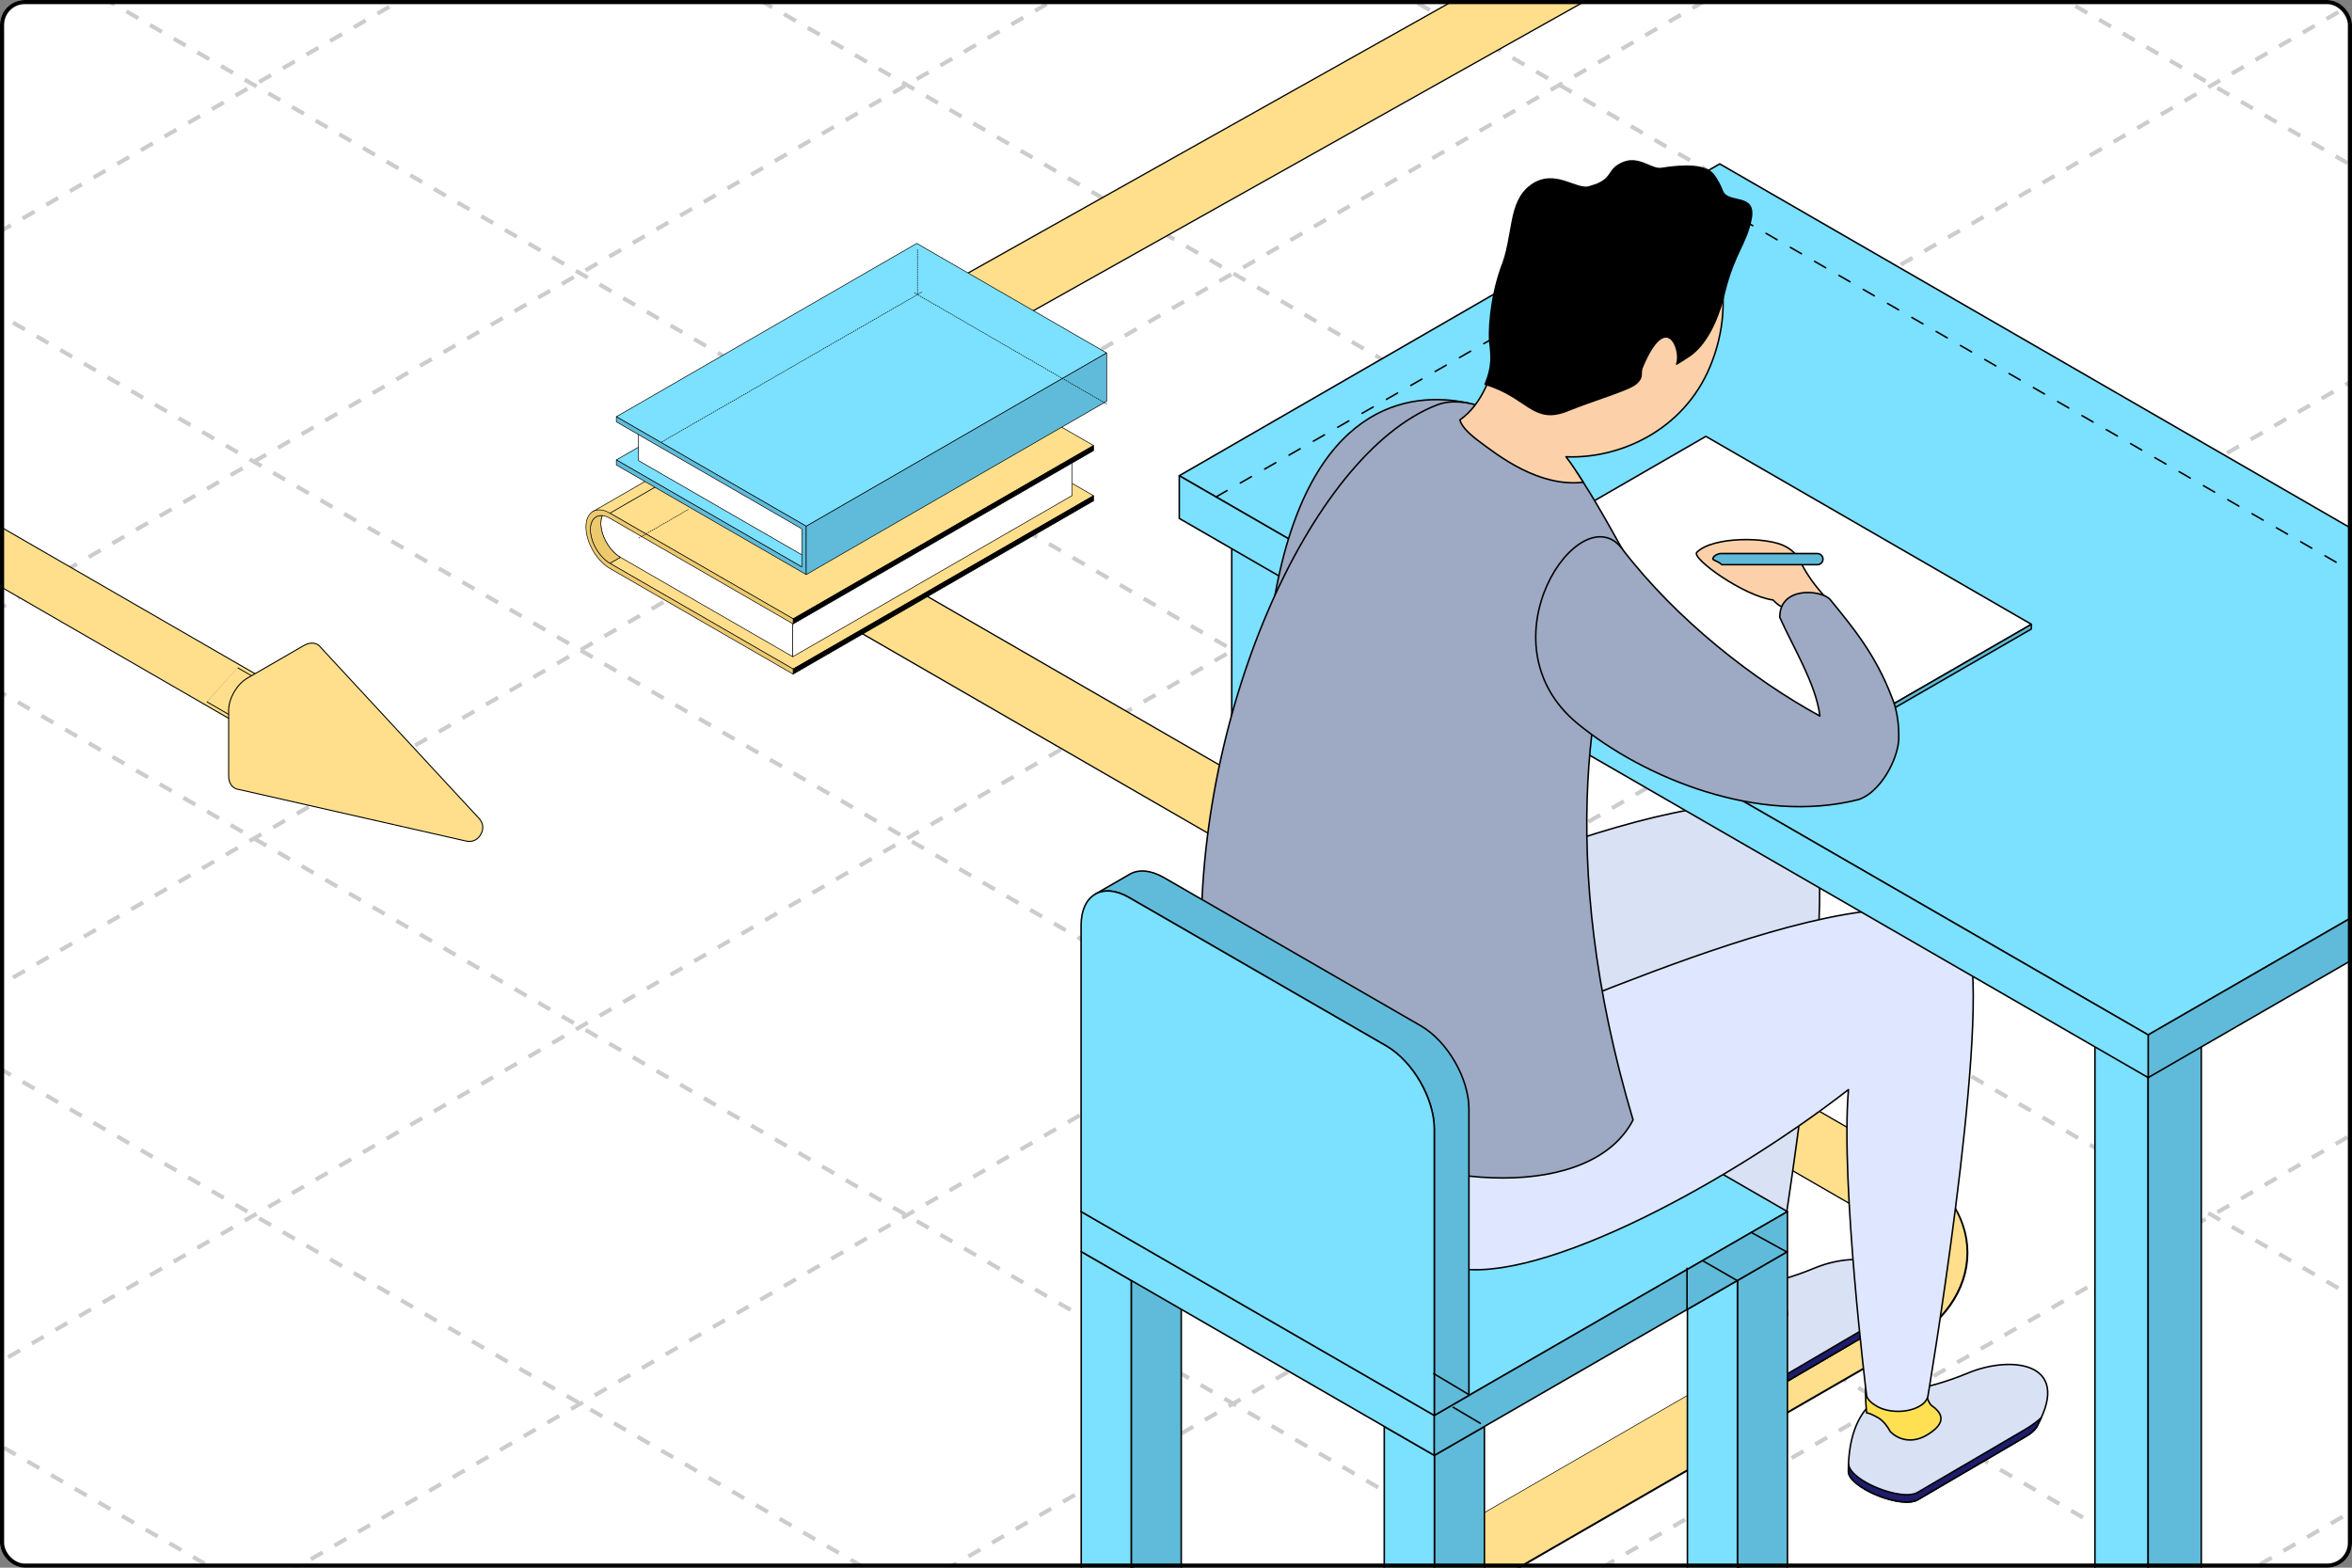 <?xml version="1.0" encoding="UTF-8"?> <svg xmlns="http://www.w3.org/2000/svg" width="570" height="380" viewBox="0 0 570 380" fill="none"><rect x="0" y="0" width="570" height="380" fill="#808080" stroke="none"/> <g clip-path="url(#clip0_1235_141)"> <rect width="570" height="380" rx="6" fill="white"></rect> <g opacity="0.2"> <path d="M-729.404 203.249L61.541 659.901" stroke="black" stroke-width="0.992" stroke-linejoin="round" stroke-dasharray="3.31 3.31"></path> <path d="M-650.317 157.588L140.628 614.241" stroke="black" stroke-width="0.992" stroke-linejoin="round" stroke-dasharray="3.31 3.31"></path> <path d="M-571.207 111.914L219.738 568.566" stroke="black" stroke-width="0.992" stroke-linejoin="round" stroke-dasharray="3.31 3.31"></path> <path d="M-492.12 66.253L298.825 522.905" stroke="black" stroke-width="0.992" stroke-linejoin="round" stroke-dasharray="3.31 3.31"></path> <path d="M-413.034 20.592L377.912 477.245" stroke="black" stroke-width="0.992" stroke-linejoin="round" stroke-dasharray="3.31 3.31"></path> <path d="M-333.923 -25.081L457.022 431.571" stroke="black" stroke-width="0.992" stroke-linejoin="round" stroke-dasharray="3.31 3.31"></path> <path d="M-254.837 -70.743L536.108 385.91" stroke="black" stroke-width="0.992" stroke-linejoin="round" stroke-dasharray="3.31 3.31"></path> <path d="M-175.75 -116.403L615.195 340.249" stroke="black" stroke-width="0.992" stroke-linejoin="round" stroke-dasharray="3.31 3.31"></path> <path d="M-96.639 -162.078L694.306 294.575" stroke="black" stroke-width="0.992" stroke-linejoin="round" stroke-dasharray="3.31 3.31"></path> <path d="M-17.553 -207.739L773.392 248.914" stroke="black" stroke-width="0.992" stroke-linejoin="round" stroke-dasharray="3.31 3.31"></path> <path d="M61.534 -253.399L852.479 203.253" stroke="black" stroke-width="0.992" stroke-linejoin="round" stroke-dasharray="3.31 3.31"></path> <path d="M140.644 -299.073L931.589 157.58" stroke="black" stroke-width="0.992" stroke-linejoin="round" stroke-dasharray="3.31 3.31"></path> <path d="M219.73 -344.734L1010.68 111.919" stroke="black" stroke-width="0.992" stroke-linejoin="round" stroke-dasharray="3.31 3.31"></path> <path d="M219.725 659.901L1010.67 203.248" stroke="black" stroke-width="0.992" stroke-linejoin="round" stroke-dasharray="3.31 3.31"></path> <path d="M140.624 614.23L931.569 157.578" stroke="black" stroke-width="0.992" stroke-linejoin="round" stroke-dasharray="3.31 3.31"></path> <path d="M61.538 568.57L852.483 111.917" stroke="black" stroke-width="0.992" stroke-linejoin="round" stroke-dasharray="3.31 3.31"></path> <path d="M-17.561 522.902L773.384 66.249" stroke="black" stroke-width="0.992" stroke-linejoin="round" stroke-dasharray="3.31 3.31"></path> <path d="M-96.657 477.238L694.288 20.585" stroke="black" stroke-width="0.992" stroke-linejoin="round" stroke-dasharray="3.31 3.31"></path> <path d="M-175.744 431.577L615.201 -25.076" stroke="black" stroke-width="0.992" stroke-linejoin="round" stroke-dasharray="3.31 3.31"></path> <path d="M-254.843 385.909L536.102 -70.743" stroke="black" stroke-width="0.992" stroke-linejoin="round" stroke-dasharray="3.31 3.31"></path> <path d="M-333.941 340.242L457.004 -116.411" stroke="black" stroke-width="0.992" stroke-linejoin="round" stroke-dasharray="3.31 3.31"></path> <path d="M-413.028 294.581L377.917 -162.072" stroke="black" stroke-width="0.992" stroke-linejoin="round" stroke-dasharray="3.31 3.31"></path> <path d="M-492.126 248.914L298.819 -207.739" stroke="black" stroke-width="0.992" stroke-linejoin="round" stroke-dasharray="3.31 3.31"></path> <path d="M-571.225 203.246L219.72 -253.407" stroke="black" stroke-width="0.992" stroke-linejoin="round" stroke-dasharray="3.31 3.31"></path> <path d="M-650.311 157.585L140.634 -299.067" stroke="black" stroke-width="0.992" stroke-linejoin="round" stroke-dasharray="3.31 3.31"></path> </g> <path d="M418.332 -27.917L188.142 101.262C173.051 109.73 172.879 123.69 187.76 132.281L457.979 288.292C472.711 296.798 472.711 310.589 457.979 319.095L255.952 435.735" stroke="black" stroke-width="16.017"></path> <path d="M418.331 -27.918L188.141 101.262C173.051 109.73 172.879 123.69 187.76 132.281L457.819 288.2C472.552 296.706 472.552 310.497 457.819 319.003L255.792 435.643" stroke="#FFDF8C" stroke-width="15.401"></path> <path d="M410.741 331.214C410.741 312.287 422.741 311.747 422.741 311.747C422.741 311.747 429.221 311.747 439.781 307.368C450.191 303.048 464.862 304.728 456.672 319.846C456.611 320.026 456.522 320.206 456.402 320.416C455.892 321.225 455.052 322.006 453.732 322.755L427.512 338.113C423.521 340.392 410.831 335.113 410.741 331.214Z" fill="#D9E1F4" stroke="black" stroke-width="0.371" stroke-miterlimit="10" stroke-linejoin="round"></path> <path d="M410.802 329.533C411.041 333.433 423.552 338.591 427.512 336.342L453.732 320.955C454.602 320.445 456.102 319.455 457.422 318.255C457.181 318.795 456.972 319.275 456.672 319.845C456.611 320.025 456.522 320.205 456.402 320.415C455.892 321.225 455.052 322.004 453.732 322.755L427.512 338.112C423.761 340.241 412.391 335.742 410.891 331.993C410.832 331.723 410.772 331.423 410.772 331.213C410.712 330.613 410.772 330.103 410.772 329.533H410.802Z" fill="#1E1C6B" stroke="black" stroke-width="0.371" stroke-miterlimit="10" stroke-linejoin="round"></path> <path d="M415.6 309.258C418.69 309.258 429.55 312.017 429.55 312.017C429.55 312.017 429.611 313.517 430.511 314.836C430.631 314.957 430.72 315.077 430.811 315.196C432.941 316.696 435.131 319.066 430.031 322.245C425.861 324.855 422.471 323.205 420.88 321.586C420.221 320.386 419.261 319.006 417.911 318.226C416.53 317.416 415.69 317.086 415.091 317.027C415.091 316.936 415.061 316.756 415.061 316.756C415.061 316.756 414.281 309.228 415.57 309.228L415.6 309.258Z" fill="white" stroke="black" stroke-width="0.371" stroke-miterlimit="10" stroke-linejoin="round"></path> <path d="M313.421 281.392C318.28 263.816 320.441 245.189 325.211 224.553C336.58 222.303 427.331 178.24 439.571 201.936C439.991 202.777 440.172 203.706 440.172 204.726C444.522 226.802 429.971 313.127 429.971 313.127C429.731 313.967 429.071 314.807 427.961 315.467C425.111 317.116 420.491 317.116 417.641 315.467C416.351 314.716 415.271 313.757 415.151 312.767C415.151 312.767 408.821 261.416 410.771 238.68C379.571 262.886 332.321 287.631 313.481 281.362L313.421 281.392Z" fill="#D9E1F4" stroke="black" stroke-width="0.371" stroke-miterlimit="10" stroke-linejoin="round"></path> <path d="M262.03 293.69L347.59 244.289L433.181 293.69L347.59 343.091L262.03 293.69Z" fill="#7CE0FF" stroke="black" stroke-width="0.371" stroke-miterlimit="10" stroke-linejoin="round"></path> <path d="M447.941 356.649C447.941 337.722 459.941 337.183 459.941 337.183C459.941 337.183 466.421 337.183 476.981 332.803C487.391 328.484 502.062 330.164 493.872 345.281C493.811 345.461 493.691 345.641 493.602 345.851C493.091 346.661 492.252 347.441 490.932 348.191L464.711 363.548C460.721 365.827 448.031 360.549 447.941 356.649Z" fill="#D9E1F4" stroke="black" stroke-width="0.371" stroke-miterlimit="10" stroke-linejoin="round"></path> <path d="M448.031 354.97C448.271 358.869 460.781 364.028 464.741 361.748L490.961 346.391C491.831 345.881 493.331 344.891 494.651 343.692C494.411 344.201 494.202 344.712 493.902 345.281C493.842 345.461 493.722 345.641 493.631 345.851C493.121 346.661 492.281 347.441 490.961 348.191L464.741 363.548C460.991 365.677 449.621 361.208 448.121 357.429C448.061 357.129 448.001 356.889 448.001 356.649C447.941 356.049 448.001 355.54 448.001 354.97H448.031Z" fill="#1E1C6B" stroke="black" stroke-width="0.371" stroke-miterlimit="10" stroke-linejoin="round"></path> <path d="M452.83 334.694C455.92 334.694 466.78 337.453 466.78 337.453C466.78 337.453 466.87 338.953 467.741 340.272C467.861 340.392 467.951 340.513 468.04 340.633C470.17 342.132 472.36 344.502 467.261 347.681C463.091 350.291 459.7 348.641 458.11 347.022C457.45 345.792 456.49 344.442 455.171 343.662C453.79 342.883 452.95 342.522 452.351 342.462C452.351 342.372 452.351 342.192 452.351 342.192C452.351 342.192 451.57 334.664 452.86 334.664L452.83 334.694Z" fill="#FFE052" stroke="black" stroke-width="0.371" stroke-miterlimit="10" stroke-linejoin="round"></path> <path d="M362.44 249.988C373.81 247.739 464.561 203.676 476.801 227.372C477.221 228.212 477.401 229.141 477.401 230.162C481.751 252.238 467.2 338.563 467.2 338.563C466.961 339.402 466.301 340.242 465.16 340.872C462.31 342.522 457.691 342.522 454.841 340.872C453.551 340.122 452.47 339.162 452.35 338.202C452.35 338.202 446.02 286.851 447.97 264.116C416.77 288.321 369.52 313.067 350.68 306.798C320.199 296.63 304.84 288.591 295.15 267.865C291.97 261.056 291.31 242.009 291.31 233.851C325.03 217.143 351.37 232.201 362.47 249.958L362.44 249.988Z" fill="#DEE7FF" stroke="black" stroke-width="0.371" stroke-miterlimit="10" stroke-linejoin="round"></path> <path d="M507.701 246.418L520.601 253.857V406.26L507.701 398.821V246.418Z" fill="#7CE0FF" stroke="black" stroke-width="0.371" stroke-miterlimit="10" stroke-linejoin="round"></path> <path d="M533.471 246.418L520.601 253.857V406.26L533.471 398.821V246.418Z" fill="#5FBBD9" stroke="black" stroke-width="0.371" stroke-miterlimit="10" stroke-linejoin="round"></path> <path d="M298.511 125.66L311.381 133.098V285.502L298.511 278.063V125.66Z" fill="#7CE0FF" stroke="black" stroke-width="0.371" stroke-miterlimit="10" stroke-linejoin="round"></path> <path d="M324.281 125.66L311.381 133.098V285.502L324.281 278.063V125.66Z" fill="#F0ECEB" stroke="black" stroke-width="0.371" stroke-miterlimit="10" stroke-linejoin="round"></path> <path d="M285.791 115.311L520.601 250.857L651.582 175.271L416.771 39.724L285.791 115.311Z" fill="#7CE0FF" stroke="black" stroke-width="0.371" stroke-miterlimit="10" stroke-linejoin="round"></path> <path d="M520.601 250.857V261.206L651.581 185.589V175.271L520.601 250.857Z" fill="#5FBBD9" stroke="black" stroke-width="0.371" stroke-miterlimit="10" stroke-linejoin="round"></path> <path d="M285.791 115.311V125.659L520.601 261.205V250.857L285.791 115.311Z" fill="#7CE0FF" stroke="black" stroke-width="0.371" stroke-miterlimit="10" stroke-linejoin="round"></path> <path d="M421.061 393.783L433.181 386.795V303.379L421.061 310.397V393.783Z" fill="#5FBBD9" stroke="black" stroke-width="0.371" stroke-miterlimit="10" stroke-linejoin="round"></path> <path d="M421.06 393.783L408.94 386.794V317.386L421.06 310.397V393.783Z" fill="#7CE0FF" stroke="black" stroke-width="0.371" stroke-miterlimit="10" stroke-linejoin="round"></path> <path d="M347.619 436.195L359.74 429.206V345.791L347.619 352.779V436.195Z" fill="#5FBBD9" stroke="black" stroke-width="0.371" stroke-miterlimit="10" stroke-linejoin="round"></path> <path d="M347.62 436.195L335.47 429.206V345.791L347.62 352.779V436.195Z" fill="#7CE0FF" stroke="black" stroke-width="0.371" stroke-miterlimit="10" stroke-linejoin="round"></path> <path d="M274.149 393.783L286.269 386.795V303.379L274.149 310.397V393.783Z" fill="#5FBBD9" stroke="black" stroke-width="0.371" stroke-miterlimit="10" stroke-linejoin="round"></path> <path d="M274.15 393.783L262.03 386.795V303.379L274.15 310.397V393.783Z" fill="#7CE0FF" stroke="black" stroke-width="0.371" stroke-miterlimit="10" stroke-linejoin="round"></path> <path d="M262.03 303.378L347.621 352.779V343.091L262.03 293.689V303.378Z" fill="#7CE0FF" stroke="black" stroke-width="0.371" stroke-miterlimit="10" stroke-linejoin="round"></path> <path d="M433.181 303.378L347.591 352.779V343.091L433.181 293.689V303.378Z" fill="#5FBBD9" stroke="black" stroke-width="0.371" stroke-miterlimit="10" stroke-linejoin="round"></path> <path d="M413.411 105.773L492.311 151.335L445.211 178.511L366.28 132.979L413.411 105.773Z" fill="white" stroke="black" stroke-width="0.371" stroke-miterlimit="10" stroke-linejoin="round"></path> <path d="M366.28 132.978L445.21 178.51L445.18 179.65L366.28 134.118V132.978Z" fill="#34318D" stroke="black" stroke-width="0.371" stroke-miterlimit="10" stroke-linejoin="round"></path> <path d="M445.211 178.51L492.311 151.335L492.281 152.475L445.181 179.65L445.211 178.51Z" fill="#5FBBD9" stroke="black" stroke-width="0.371" stroke-miterlimit="10" stroke-linejoin="round"></path> <path d="M355.81 97.704C341.5 94.615 317.41 97.944 309.01 144.196C305.62 162.763 355.81 97.704 355.81 97.704Z" fill="#9EA9C3" stroke="black" stroke-width="0.371" stroke-miterlimit="10" stroke-linejoin="round"></path> <path d="M319.3 273.324C347.32 289.042 385.78 290.781 395.77 271.464C376.69 207.456 385.54 161.953 395.95 138.078C388.21 124.52 379.481 106.973 371.05 103.464C364.3 100.644 355.3 95.425 348.19 98.184C317.32 110.183 288.67 174.761 291.28 233.881C294.25 253.228 305.53 265.586 319.33 273.324H319.3Z" fill="#9EA9C3" stroke="black" stroke-width="0.371" stroke-miterlimit="10" stroke-linejoin="round"></path> <path d="M353.8 101.784C359.17 98.034 361.66 91.046 363.67 83.007C363.851 78.448 364.84 73.709 366.791 69.03C373.781 52.233 390.13 43.054 403.271 48.513C416.441 54.002 421.42 72.059 414.43 88.856C407.95 104.424 392.44 111.262 379.51 110.722C380.951 112.552 382.24 114.591 383.71 116.902C372.85 118.131 363.07 110.422 358.33 106.883C355.9 105.053 354.22 103.374 353.8 101.784Z" fill="#FCD1A9" stroke="black" stroke-width="0.371" stroke-miterlimit="10" stroke-linejoin="round"></path> <path d="M371.05 44.943C376.84 40.804 382.03 46.353 385.209 45.273C385.749 45.093 386.32 44.943 386.919 44.733C391.12 42.994 389.53 41.044 393.4 39.424C397.239 37.835 400.239 41.254 402.639 40.834C408.309 39.934 413.319 39.964 415.18 42.274C416.08 43.414 416.829 44.793 417.43 46.353C418.81 49.682 425.71 46.683 424.329 53.222C423.04 59.371 420.43 61.11 418.03 70.439C417.91 70.979 417.79 71.519 417.639 72.059C417.639 72.179 417.58 72.269 417.58 72.359C415.93 78.388 413.23 83.607 409.57 86.186C408.52 86.906 407.44 87.596 406.33 88.256C407.65 85.047 403.929 74.758 397.99 89.036C397.36 90.566 398.379 91.345 396.52 92.965C394.66 94.585 386.05 97.014 379.989 99.504C371.529 102.983 370.239 96.175 359.919 93.145C361.689 88.916 361.479 86.336 361.06 83.067C360.819 80.997 360.969 73.138 363.76 65.13C363.76 65.13 363.76 65.13 363.76 65.1C367.029 57.241 365.409 48.993 371.08 44.943H371.05Z" fill="black" stroke="black" stroke-width="0.371" stroke-miterlimit="10" stroke-linejoin="round"></path> <path d="M442.03 144.376C435.34 136.847 437.02 134.808 432.67 132.439C428.32 130.098 415.12 129.978 411.22 133.878C409.78 135.318 422.71 144.526 429.67 145.426C431.83 147.586 431.92 146.896 431.92 146.896L442.06 144.376H442.03Z" fill="#FCD1A9" stroke="black" stroke-width="0.371" stroke-miterlimit="10" stroke-linejoin="round"></path> <path d="M440.442 134.178C441.192 134.178 441.792 134.778 441.792 135.528C441.792 136.277 441.192 136.877 440.442 136.877H417.282C416.532 136.128 415.541 135.978 415.091 135.528C415.091 134.778 416.321 134.178 417.071 134.178H440.442Z" fill="#5FBBD9" stroke="black" stroke-width="0.371" stroke-miterlimit="10" stroke-linejoin="round"></path> <path d="M393.07 132.978C406.391 150.375 425.141 164.892 441.041 173.561C440.171 165.942 434.411 156.614 431.32 149.624C431.32 142.066 441.191 142.966 443.441 145.216C448.661 151.635 454.511 158.473 458.561 169.211C459.641 171.761 460.271 175.33 460.151 179.38C459.821 184.269 455.771 191.888 450.55 193.777C426.191 200.016 398.411 188.588 382.39 175.451C358.36 155.744 382.96 119.78 393.07 132.947V132.978Z" fill="#9EA9C3" stroke="black" stroke-width="0.371" stroke-miterlimit="10" stroke-linejoin="round"></path> <path d="M335.951 253.527L273.641 217.563C270.46 215.733 267.58 215.553 265.45 216.723L273.761 211.924C275.86 210.694 278.801 210.844 282.041 212.704L344.351 248.668C350.771 252.387 355.991 261.385 355.991 268.824V338.232L347.591 343.091V273.683C347.591 266.274 342.37 257.246 335.951 253.527Z" fill="#5FBBD9" stroke="black" stroke-width="0.371" stroke-miterlimit="10" stroke-linejoin="round"></path> <path d="M273.64 217.563L335.95 253.527C342.37 257.247 347.591 266.275 347.591 273.684V343.092L262 293.69V224.283C262 216.874 267.22 213.844 273.64 217.563Z" fill="#7CE0FF" stroke="black" stroke-width="0.371" stroke-miterlimit="10" stroke-linejoin="round"></path> <path d="M642.707 180.45L417.537 50.527" stroke="black" stroke-width="0.371" stroke-miterlimit="10" stroke-linecap="round" stroke-linejoin="round" stroke-dasharray="3.09 3.71"></path> <path d="M294.693 120.453L415.159 51.495" stroke="black" stroke-width="0.371" stroke-miterlimit="10" stroke-linecap="round" stroke-linejoin="round" stroke-dasharray="3.09 3.71"></path> <path d="M433.157 386.602L420.984 379.693" stroke="black" stroke-width="0.371" stroke-miterlimit="10" stroke-linecap="round" stroke-linejoin="round"></path> <path d="M286.199 386.808L274.124 379.794" stroke="black" stroke-width="0.371" stroke-miterlimit="10" stroke-linecap="round" stroke-linejoin="round"></path> <path d="M432.985 303.45L424.52 298.791" stroke="black" stroke-width="0.371" stroke-miterlimit="10" stroke-linecap="round" stroke-linejoin="round"></path> <path d="M355.975 338.046L347.459 332.958" stroke="black" stroke-width="0.371" stroke-miterlimit="10" stroke-linecap="round" stroke-linejoin="round"></path> <path d="M420.922 310.359L412.807 305.688" stroke="black" stroke-width="0.371" stroke-miterlimit="10" stroke-linecap="round" stroke-linejoin="round"></path> <path d="M408.845 317.388V307.433" stroke="black" stroke-width="0.371" stroke-miterlimit="10" stroke-linecap="round" stroke-linejoin="round"></path> <path d="M358.756 345.005L352.186 341.128" stroke="black" stroke-width="0.371" stroke-miterlimit="10" stroke-linecap="round" stroke-linejoin="round"></path> <path d="M220.606 94.543L147.807 136.553L192.215 162.172L265.015 120.163L220.606 94.543Z" fill="#FFDF8C" stroke="black" stroke-width="0.15" stroke-miterlimit="10" stroke-linejoin="round"></path> <path d="M150.347 124.149C150.347 124.149 190.084 147.08 192.121 148.255V159.188C190.078 158.013 150.347 135.082 150.347 135.082C147.737 133.575 145.613 129.896 145.613 126.881C145.613 123.866 147.737 122.642 150.347 124.149Z" fill="white" stroke="black" stroke-width="0.15" stroke-miterlimit="10" stroke-linejoin="round"></path> <path d="M145.977 124.986C145.744 125.497 145.614 126.137 145.614 126.881C145.614 129.896 147.738 133.575 150.348 135.082L147.806 136.553C145.196 135.046 143.072 131.366 143.072 128.352C143.072 126.081 144.272 124.832 145.984 124.992L145.977 124.986Z" fill="#EDC96E" stroke="black" stroke-width="0.15" stroke-miterlimit="10" stroke-linejoin="round"></path> <path d="M259.838 109.187L192.123 148.255V159.188L259.838 120.113V109.187Z" fill="white" stroke="black" stroke-width="0.15" stroke-miterlimit="10" stroke-linejoin="round"></path> <path d="M220.606 82.374L147.807 124.384L192.215 150.009L265.015 107.999L220.606 82.374Z" fill="#FFDF8C" stroke="black" stroke-width="0.15" stroke-miterlimit="10" stroke-linejoin="round"></path> <path d="M265.015 107.999L192.215 150.008V151.245L265.015 109.23V107.999Z" fill="black" stroke="black" stroke-width="0.15" stroke-miterlimit="10" stroke-linejoin="round"></path> <path d="M265.015 120.162L192.215 162.172V163.408L265.015 121.399V120.162Z" fill="black" stroke="black" stroke-width="0.15" stroke-miterlimit="10" stroke-linejoin="round"></path> <path d="M143.59 124.045L216.39 82.035C217.461 81.364 218.951 81.42 220.607 82.373L147.807 124.383L143.59 124.045Z" fill="#FFDF8C" stroke="black" stroke-width="0.15" stroke-miterlimit="10" stroke-linejoin="round"></path> <path d="M142 127.73C142 124.026 144.598 122.531 147.805 124.377L192.214 150.002V151.239L147.805 125.614C145.195 124.106 143.071 125.331 143.071 128.345C143.071 131.36 145.195 135.039 147.805 136.546L192.214 162.172V163.408L147.805 137.783C144.598 135.931 142 131.434 142 127.73Z" fill="#EDC96E" stroke="black" stroke-width="0.15" stroke-miterlimit="10" stroke-linejoin="round"></path> <path d="M201.762 107.051L190.571 113.505L211.058 125.331L222.249 118.87L201.762 107.051Z" fill="white" stroke="black" stroke-width="0.15" stroke-miterlimit="10" stroke-linejoin="round"></path> <path d="M188.245 114.852L186.01 116.138L196.254 122.05L198.488 120.759L188.245 114.852Z" fill="white" stroke="black" stroke-width="0.15" stroke-miterlimit="10" stroke-linejoin="round"></path> <path d="M194.313 137.42L267.119 95.41L222.175 69.471L149.369 111.481L194.313 137.42Z" fill="#7CE0FF" stroke="black" stroke-width="0.15" stroke-miterlimit="10" stroke-linejoin="round"></path> <path d="M154.725 102.4V111.635L196.862 135.95V126.715L154.725 102.4Z" fill="white" stroke="black" stroke-width="0.15" stroke-miterlimit="10" stroke-linejoin="round"></path> <path d="M195.385 127.564L268.191 85.554L222.175 59L149.369 101.01L195.385 127.564Z" fill="#7CE0FF" stroke="black" stroke-width="0.15" stroke-miterlimit="10" stroke-linejoin="round"></path> <path d="M195.385 139.272L149.369 112.718V111.481L194.314 137.42V128.179L149.369 102.246V101.01L195.385 127.564V139.272Z" fill="#5FBBD9" stroke="black" stroke-width="0.15" stroke-miterlimit="10" stroke-linejoin="round"></path> <path d="M195.385 139.273L268.191 97.263V85.555L195.385 127.564V139.273Z" fill="#5FBBD9" stroke="black" stroke-width="0.15" stroke-miterlimit="10" stroke-linejoin="round"></path> <path d="M160.429 107.097L223.425 70.781" stroke="black" stroke-width="0.15" stroke-miterlimit="10" stroke-linecap="round" stroke-linejoin="round" stroke-dasharray="0.24 0.29"></path> <path d="M268.191 97.927L221.414 70.867" stroke="black" stroke-width="0.15" stroke-miterlimit="10" stroke-linecap="round" stroke-linejoin="round" stroke-dasharray="0.24 0.29"></path> <path d="M222.346 60.505V71.405" stroke="black" stroke-width="0.15" stroke-miterlimit="10" stroke-linecap="round" stroke-linejoin="round" stroke-dasharray="0.24 0.29"></path> <path d="M154.842 130.402L166.805 123.488" stroke="black" stroke-width="0.15" stroke-miterlimit="10" stroke-linecap="round" stroke-linejoin="round" stroke-dasharray="0.24 0.29"></path> <path d="M-76 91L63.484 171.531" stroke="black" stroke-width="12.812"></path> <path d="M-76 91L63.484 171.531" stroke="#FFDF8C" stroke-width="12.319"></path> <path fill-rule="evenodd" clip-rule="evenodd" d="M57.685 161.792L69.316 168.507L63.767 177.973L63.716 178.086L50.066 170.205L57.685 161.792Z" fill="black"></path> <path d="M69.351 174.919C70.872 172.26 70.85 169.386 69.301 168.5C67.752 167.613 65.263 169.051 63.741 171.71C62.22 174.369 62.242 177.243 63.791 178.129C65.34 179.016 67.829 177.578 69.351 174.919Z" fill="#FFDF8C"></path> <path fill-rule="evenodd" clip-rule="evenodd" d="M70.264 171.046C70.272 172.164 69.911 173.511 69.165 174.813C68.42 176.116 67.442 177.11 66.475 177.669C65.501 178.231 64.578 178.334 63.897 177.944C63.216 177.554 62.837 176.706 62.828 175.583C62.819 174.465 63.181 173.118 63.926 171.816C64.672 170.513 65.649 169.519 66.617 168.96C67.591 168.398 68.514 168.295 69.195 168.685C69.876 169.075 70.255 169.923 70.264 171.046ZM69.301 168.5C70.85 169.386 70.872 172.26 69.351 174.919C67.829 177.578 65.34 179.016 63.791 178.129C62.242 177.243 62.22 174.369 63.741 171.71C65.263 169.051 67.752 167.613 69.301 168.5Z" fill="black"></path> <path fill-rule="evenodd" clip-rule="evenodd" d="M57.476 161.918L69.208 168.691L63.812 177.895L50.19 170.029L57.476 161.918Z" fill="#FFDF8C"></path> <path d="M55.41 172.221C55.41 170.774 55.911 169.175 56.719 167.75C57.549 166.336 58.684 165.104 59.936 164.382L73.594 156.496C75.379 155.467 76.916 155.787 77.81 157.019L116.138 198.424C117.232 199.601 117.203 201.142 116.505 202.269C115.879 203.437 114.56 204.234 112.992 203.874L57.971 191.384C56.456 191.226 55.41 190.055 55.41 187.993V172.223V172.221Z" fill="#FFDF8C" stroke="black" stroke-width="0.246" stroke-miterlimit="10"></path> </g> <rect x="0.5" y="0.5" width="569" height="379" rx="5.5" stroke="black"></rect> <defs> <clipPath id="clip0_1235_141"> <rect width="570" height="380" rx="6" fill="white"></rect> </clipPath> </defs> </svg> 
